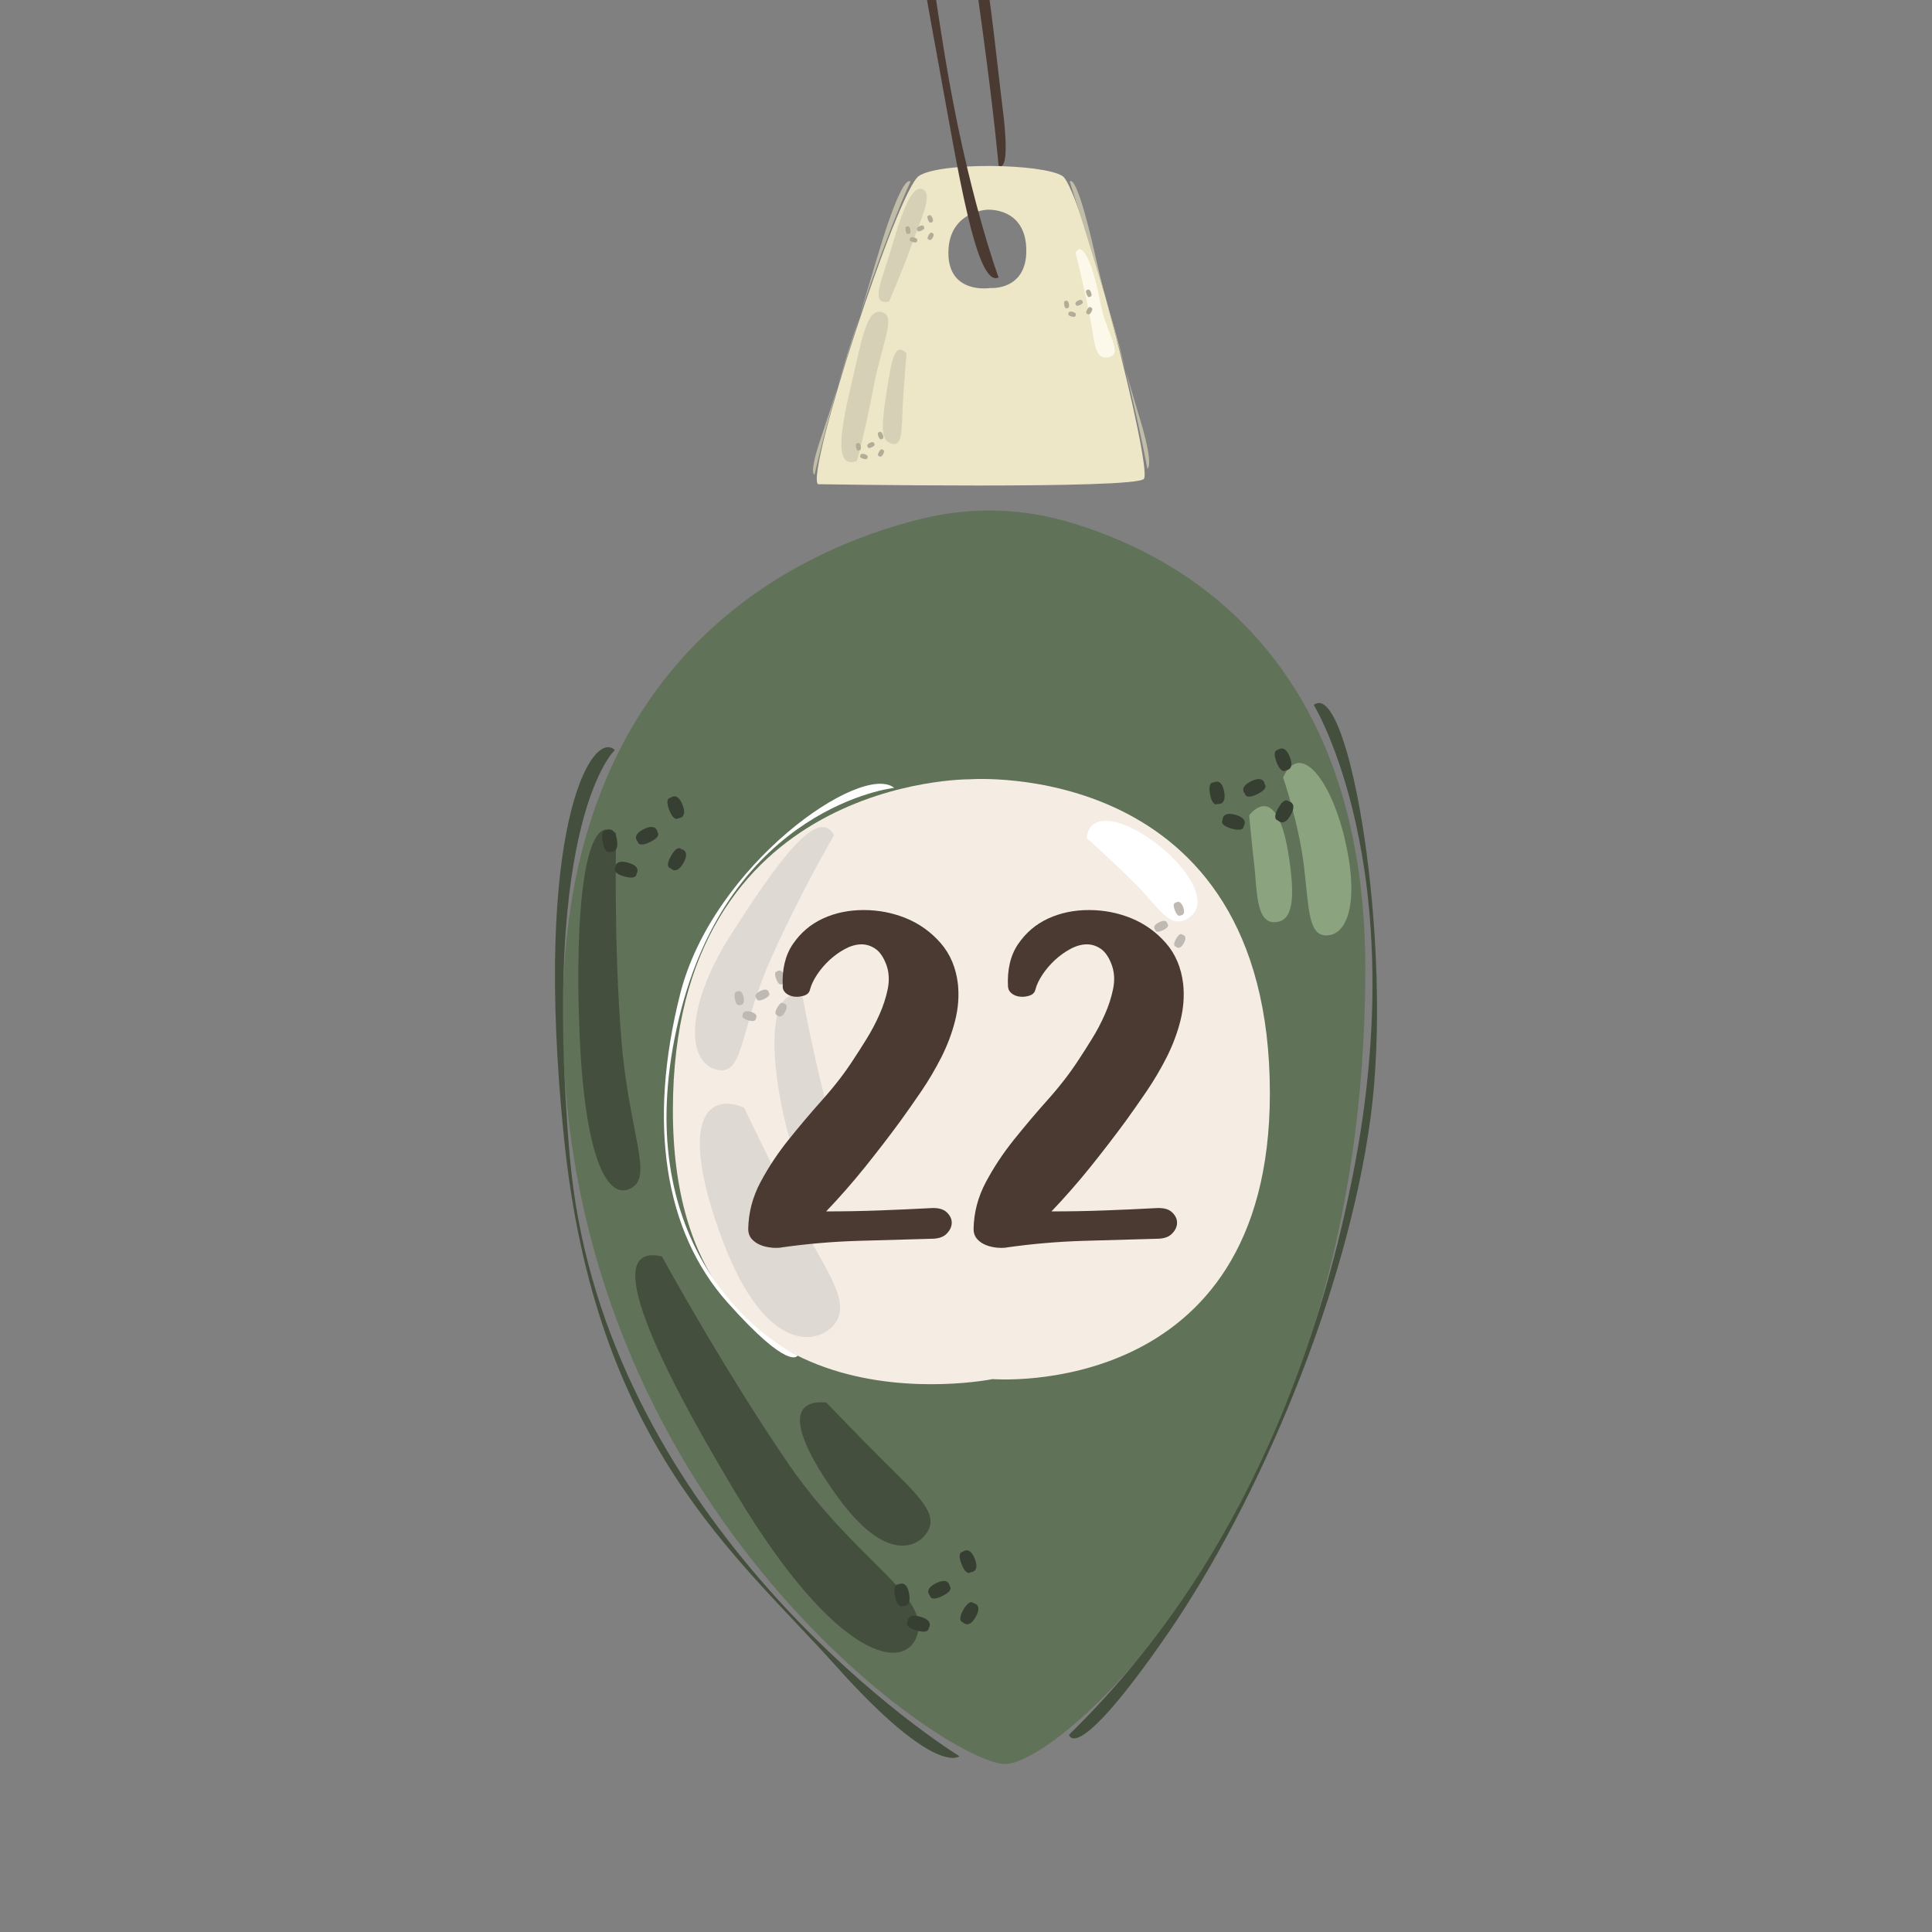 <svg viewBox="0 0 500 500" xmlns:xlink="http://www.w3.org/1999/xlink" xmlns="http://www.w3.org/2000/svg" id="Layer_1"><rect x="0" y="0" width="500" height="500" fill="#808080" stroke="none"/><defs><style>.cls-1{fill:#dfd9d3;}.cls-2{fill:#444f3e;}.cls-3{fill:#c1bca7;}.cls-4{fill:#fff;}.cls-5{fill:#bfb9b4;}.cls-6{fill:none;}.cls-7{fill:#363f31;}.cls-8{fill:#b2ad97;}.cls-9{fill:#4b3a31;}.cls-10{fill:#ede7c8;}.cls-11{fill:#fcf9eb;}.cls-12{fill:#d6d0b6;}.cls-13{fill:#8ba37f;}.cls-14{fill:#607258;}.cls-15{fill:#f5ede4;}.cls-16{clip-path:url(#clippath);}</style><clipPath id="clippath"><rect height="500" width="500" class="cls-6"></rect></clipPath></defs><g class="cls-16"><path d="M275.35,134.76c-12.13-3.39-24.94-3.48-37.15-.43-31.26,7.8-92.58,35.04-92.58,128.66,0,125.65,99.3,193.54,114.5,193.54s93.23-69.92,93.23-205.7c0-82.51-49.63-108.15-77.99-116.07Z" class="cls-14"></path><path d="M160.81,269.07c-2.03-24.66-1.35-53.37-1.35-53.37-8.11-6.76-10.81,20.26-9.46,52.02,1.35,31.75,7.09,42.89,13.17,39.86,6.08-3.04-.34-13.85-2.37-38.51Z" class="cls-2"></path><path d="M204.05,378.85c-16.89-24.66-32.76-53.7-32.76-53.7-13.51-3.04-7.09,17.56,19.25,61.47,26.35,43.91,44.25,46.27,46.95,36.14,2.7-10.13-16.55-19.25-33.44-43.91Z" class="cls-2"></path><path d="M229.04,378.51c-7.43-7.43-15.2-15.54-15.2-15.54-7.43-.68-11.48,4.05,2.37,23.64,13.85,19.59,22.63,13.17,24.32,8.78,1.69-4.39-4.05-9.46-11.48-16.89Z" class="cls-2"></path><path d="M347.94,216.72c-3.72-15.2-11.48-25-15.88-15.54,0,0,4.05,11.82,5.4,22.97,1.35,11.14,1.01,18.57,6.42,17.9,5.4-.68,7.77-10.13,4.05-25.33Z" class="cls-13"></path><path d="M323.28,210.98s.68,7.43,1.35,13.17c.68,5.74.34,14.52,5.07,14.52s5.74-5.4,3.71-17.9c-2.03-12.5-6.08-14.52-10.13-9.8Z" class="cls-13"></path><path d="M162.56,223.26c-3.55-1-3.31,1.37-3.31,1.37,0,0-1,1.25,2.32,2.19,3.32.94,3.14-.65,3.14-.65,0,0,1.43-1.9-2.15-2.91Z" class="cls-7"></path><path d="M156.94,214.87s-1.56-.34-.95,3.05c.62,3.39,1.97,2.53,1.97,2.53,0,0,2.33.45,1.68-3.18-.66-3.64-2.69-2.39-2.69-2.39Z" class="cls-7"></path><path d="M170.14,215.33s-.2-2.38-3.52-.74c-3.33,1.62-1.57,3.23-1.57,3.23,0,0,.09,1.6,3.19.09,3.11-1.52,1.89-2.58,1.89-2.58Z" class="cls-7"></path><path d="M176.34,219.78s-.98-1.28-2.68,1.73c-1.7,3.01-.11,3.19-.11,3.19,0,0,1.52,1.84,3.32-1.38,1.82-3.23-.54-3.55-.54-3.55Z" class="cls-7"></path><path d="M176.64,208.29c-1.33-3.43-3.09-1.83-3.09-1.83,0,0-1.6-.03-.35,3.17,1.25,3.22,2.41,2.11,2.41,2.11,0,0,2.38,0,1.03-3.45Z" class="cls-7"></path><path d="M238.2,418.41c-3.55-1-3.31,1.37-3.31,1.37,0,0-1,1.25,2.32,2.19,3.32.94,3.14-.65,3.14-.65,0,0,1.42-1.9-2.15-2.91Z" class="cls-7"></path><path d="M232.59,410.02s-1.56-.34-.95,3.05c.62,3.4,1.96,2.53,1.96,2.53,0,0,2.34.45,1.68-3.18-.66-3.64-2.7-2.39-2.7-2.39Z" class="cls-7"></path><path d="M245.78,410.47s-.2-2.38-3.52-.74c-3.33,1.62-1.57,3.23-1.57,3.23,0,0,.09,1.6,3.19.09,3.11-1.52,1.9-2.58,1.9-2.58Z" class="cls-7"></path><path d="M251.98,414.92s-.98-1.27-2.68,1.73c-1.7,3.01-.11,3.19-.11,3.19,0,0,1.52,1.84,3.32-1.38,1.82-3.23-.54-3.55-.54-3.55Z" class="cls-7"></path><path d="M252.28,403.43c-1.33-3.43-3.09-1.83-3.09-1.83,0,0-1.6-.03-.35,3.17,1.25,3.22,2.41,2.11,2.41,2.11,0,0,2.38,0,1.03-3.45Z" class="cls-7"></path><path d="M319.72,210.87c-3.54-1-3.31,1.37-3.31,1.37,0,0-1,1.25,2.32,2.19,3.32.94,3.14-.65,3.14-.65,0,0,1.43-1.9-2.15-2.91Z" class="cls-7"></path><path d="M314.11,202.49s-1.56-.34-.95,3.05c.62,3.39,1.97,2.52,1.97,2.52,0,0,2.34.45,1.68-3.18-.66-3.64-2.7-2.39-2.7-2.39Z" class="cls-7"></path><path d="M327.3,202.94s-.2-2.38-3.52-.74c-3.33,1.63-1.57,3.23-1.57,3.23,0,0,.09,1.6,3.19.09,3.1-1.52,1.89-2.58,1.89-2.58Z" class="cls-7"></path><path d="M333.5,207.39s-.99-1.27-2.68,1.73c-1.7,3.01-.11,3.19-.11,3.19,0,0,1.51,1.84,3.32-1.38,1.82-3.23-.54-3.55-.54-3.55Z" class="cls-7"></path><path d="M333.8,195.9c-1.33-3.43-3.08-1.83-3.08-1.83,0,0-1.6-.03-.35,3.17,1.25,3.22,2.4,2.11,2.4,2.11,0,0,2.38,0,1.03-3.45Z" class="cls-7"></path><path d="M147.47,299.47c-7.6-87.65,11.65-105.38,11.65-105.38-6.08-5.57-21.28,20.77-13.17,100.32,8.11,79.54,44.58,107.91,70.43,136.79,25.84,28.88,31.92,23.31,31.92,23.31-17.73-11.15-93.22-67.38-100.82-155.04Z" class="cls-2"></path><path d="M340,182.44s25.84,42.05,10.13,121.6c-15.71,79.54-50.67,122.61-73.46,144.9,0,0,1.52,8.61,25.33-25.84,23.81-34.45,46.61-88.66,52.69-133.76,6.08-45.09-5.57-114-14.69-106.9Z" class="cls-2"></path><path d="M251.02,201.68s-76.88-.73-76.88,85.67,82.74,69.56,82.74,69.56c0,0,71.76,5.86,71.76-73.96,0-87.13-77.61-81.27-77.61-81.27Z" class="cls-15"></path><path d="M192.56,286.64c-10.81-4.39-16.55,5.4-5.4,34.79,11.15,29.38,24.99,26.68,29.05,20.94,4.05-5.74-2.7-13.85-9.46-27.02-6.76-13.17-14.19-28.71-14.19-28.71Z" class="cls-1"></path><path d="M184.96,276.68c7.6,2.53,6.33-9.63,13.93-27.11,7.6-17.48,16.97-33.44,16.97-33.44-4.31-7.85-15.2,7.85-26.6,25.59-11.4,17.73-11.91,32.42-4.31,34.96Z" class="cls-1"></path><path d="M213.59,284.78c-3.55-13.93-5.83-26.6-5.83-26.6-7.35-3.55-9.12,9.63-5.57,27.61,3.55,17.99,8.61,23.31,14.19,20.27,5.57-3.04.76-7.34-2.79-21.28Z" class="cls-1"></path><path d="M281.23,216.89s6.59,5.83,12.67,11.91,8.87,12.16,13.93,8.61c5.07-3.55.25-12.16-8.11-18.75-8.36-6.59-17.73-9.12-18.49-1.77Z" class="cls-4"></path><path d="M194.27,261.85c-2.2-.62-2.06.85-2.06.85,0,0-.62.78,1.44,1.36,2.06.59,1.95-.41,1.95-.41,0,0,.89-1.18-1.33-1.81Z" class="cls-5"></path><path d="M190.78,256.63s-.97-.21-.59,1.89c.38,2.11,1.22,1.57,1.22,1.57,0,0,1.45.28,1.04-1.98-.41-2.26-1.68-1.49-1.68-1.49Z" class="cls-5"></path><path d="M198.98,256.92s-.12-1.48-2.18-.46c-2.07,1.01-.98,2.01-.98,2.01,0,0,.06.99,1.99.05,1.93-.94,1.18-1.6,1.18-1.6Z" class="cls-5"></path><path d="M202.83,259.68s-.61-.79-1.66,1.07c-1.05,1.87-.06,1.99-.06,1.99,0,0,.94,1.15,2.06-.85,1.13-2.01-.33-2.21-.33-2.21Z" class="cls-5"></path><path d="M203.02,252.54c-.83-2.13-1.92-1.14-1.92-1.14,0,0-1-.02-.22,1.97.78,2,1.49,1.31,1.49,1.31,0,0,1.48,0,.64-2.14Z" class="cls-5"></path><path d="M297.45,244.07c-2.2-.62-2.06.85-2.06.85,0,0-.62.78,1.44,1.36,2.06.59,1.95-.41,1.95-.41,0,0,.89-1.18-1.33-1.81Z" class="cls-5"></path><path d="M293.96,238.86s-.97-.21-.59,1.89c.38,2.11,1.22,1.57,1.22,1.57,0,0,1.45.28,1.04-1.98-.41-2.26-1.68-1.49-1.68-1.49Z" class="cls-5"></path><path d="M302.16,239.14s-.12-1.48-2.18-.46c-2.07,1.01-.98,2.01-.98,2.01,0,0,.06,1,1.99.05s1.18-1.6,1.18-1.6Z" class="cls-5"></path><path d="M306.01,241.91s-.61-.79-1.66,1.07c-1.05,1.87-.06,1.99-.06,1.99,0,0,.94,1.15,2.06-.85,1.13-2.01-.33-2.21-.33-2.21Z" class="cls-5"></path><path d="M306.2,234.76c-.83-2.13-1.92-1.14-1.92-1.14,0,0-1-.02-.22,1.97.78,2,1.49,1.31,1.49,1.31,0,0,1.48,0,.64-2.14Z" class="cls-5"></path><path d="M231.41,203.89s-42.56,4.73-55.73,59.79c-13.17,55.05,17.9,80.73,30.74,87.14,0,0-2.03,4.39-18.24-13.85-16.21-18.24-20.61-46.27-12.16-79.71,8.44-33.44,46.95-60.12,55.39-53.37Z" class="cls-4"></path><path d="M274.94,45.54c-5.04-3.21-31.63-3.67-37.13,0-5.5,3.67-29.34,76.57-26.13,79.77,0,0,82.07,1.37,84.36-1.38,2.29-2.75-16.05-75.19-21.09-78.4ZM256.24,74.54s-10.8,1.72-10.8-9.08,10.04-11.18,10.04-11.18c0,0,10.13-.76,10.13,10.61,0,10.42-9.37,9.65-9.37,9.65Z" class="cls-10"></path><path d="M228.2,80.77c-3.89-1.01-5.07,6.76-7.77,18.24-2.7,11.48-4.9,22.63,1.35,20.27,0,0,1.86-6.42,4.22-18.75,2.37-12.33,6.08-18.75,2.2-19.76Z" class="cls-12"></path><path d="M238.84,49.02c-2.7-1.35-5.24,5.23-7.94,14.52-2.7,9.29-5.91,15.37-.84,14.53,0,0,3.21-7.26,5.74-14.35,2.53-7.09,5.74-13.34,3.04-14.69Z" class="cls-12"></path><path d="M229.38,101.88c-1.52,9.8-1.18,12.49,1.69,13,2.87.51,2.19-5.23,2.7-12.5.51-7.26.85-10.98.85-10.98-3.04-2.7-3.72.67-5.24,10.47Z" class="cls-12"></path><path d="M278.36,65.4s2.03,8.11,3.55,15.7c1.52,7.6,1.18,12.16,5.07,11.32,3.89-.85-.67-5.91-2.19-14.02-1.52-8.11-4.39-16.72-6.42-13Z" class="cls-11"></path><path d="M236.59,61.46c-1.19-.34-1.11.46-1.11.46,0,0-.34.42.78.74,1.12.32,1.06-.22,1.06-.22,0,0,.48-.64-.72-.97Z" class="cls-8"></path><path d="M234.7,58.64s-.52-.12-.32,1.03c.21,1.14.66.85.66.85,0,0,.78.15.56-1.07-.22-1.22-.91-.81-.91-.81Z" class="cls-8"></path><path d="M239.14,58.79s-.07-.8-1.18-.25c-1.12.54-.53,1.09-.53,1.09,0,0,.03.54,1.07.03,1.04-.51.64-.87.64-.87Z" class="cls-8"></path><path d="M241.22,60.29s-.33-.43-.9.58c-.57,1.01-.04,1.08-.04,1.08,0,0,.51.62,1.12-.46.61-1.09-.18-1.19-.18-1.19Z" class="cls-8"></path><path d="M241.32,56.43c-.45-1.16-1.04-.62-1.04-.62,0,0-.54-.01-.12,1.06.42,1.08.81.71.81.71,0,0,.8,0,.35-1.16Z" class="cls-8"></path><path d="M277.63,80.71c-1.19-.34-1.12.46-1.12.46,0,0-.34.42.78.73,1.12.32,1.06-.22,1.06-.22,0,0,.48-.63-.72-.97Z" class="cls-8"></path><path d="M275.74,77.89s-.52-.11-.32,1.03c.21,1.14.66.85.66.85,0,0,.78.16.56-1.07-.22-1.22-.91-.81-.91-.81Z" class="cls-8"></path><path d="M280.17,78.05s-.07-.8-1.18-.25c-1.12.55-.53,1.09-.53,1.09,0,0,.03.54,1.07.03,1.04-.51.64-.86.64-.86Z" class="cls-8"></path><path d="M282.26,79.54s-.33-.43-.9.58c-.57,1.01-.03,1.07-.03,1.07,0,0,.51.62,1.12-.46.61-1.09-.18-1.19-.18-1.19Z" class="cls-8"></path><path d="M282.36,75.68c-.45-1.16-1.04-.62-1.04-.62,0,0-.54-.01-.12,1.06.42,1.08.81.71.81.71,0,0,.8,0,.35-1.16Z" class="cls-8"></path><path d="M223.75,117.53c-1.19-.34-1.11.46-1.11.46,0,0-.34.42.78.74,1.12.32,1.05-.22,1.05-.22,0,0,.48-.63-.72-.98Z" class="cls-8"></path><path d="M221.86,114.71s-.52-.12-.32,1.02c.21,1.14.66.85.66.85,0,0,.78.15.56-1.07-.22-1.22-.91-.81-.91-.81Z" class="cls-8"></path><path d="M226.3,114.86s-.07-.8-1.18-.25c-1.12.55-.53,1.09-.53,1.09,0,0,.03.54,1.07.03,1.04-.51.63-.87.63-.87Z" class="cls-8"></path><path d="M228.38,116.36s-.33-.43-.9.58c-.57,1.01-.04,1.07-.04,1.07,0,0,.51.62,1.12-.46.62-1.09-.18-1.19-.18-1.19Z" class="cls-8"></path><path d="M228.49,112.5c-.45-1.16-1.04-.62-1.04-.62,0,0-.54-.01-.12,1.06.42,1.08.81.71.81.71,0,0,.8,0,.35-1.16Z" class="cls-8"></path><path d="M210.81,122.82s2.13-9.41,5.98-22.75c-1.58,4.98-3.02,9.42-4.12,12.62-3.55,10.3-1.85,10.13-1.85,10.13Z" class="cls-3"></path><path d="M227.02,66.58c-1.23,4.19-2.83,9.52-4.54,15.16.11-.33.21-.65.32-.97,7.6-22.63,12.84-33.78,12.84-33.78-1.52-1.18-4.9,6.92-8.61,19.59Z" class="cls-3"></path><path d="M222.47,81.74c-2.18,6.53-4.08,12.77-5.69,18.32,1.83-5.75,3.83-12.21,5.69-18.32Z" class="cls-3"></path><path d="M286.08,76.98c1.58,6.11,3.42,12.67,5.23,18.92-1.01-4.06-2.13-8.29-3.33-12.43-.63-2.17-1.27-4.34-1.9-6.49Z" class="cls-3"></path><path d="M276.84,46.99s4.58,14.25,9.24,29.99c-.94-3.64-1.79-7.11-2.49-10.23-2.7-12.16-5.4-21.11-6.76-19.76Z" class="cls-3"></path><path d="M295.08,108.63c-1.16-3.85-2.45-8.21-3.76-12.73,3.41,13.65,5.62,25.4,5.62,25.4,0,0,1.86-.34-1.86-12.67Z" class="cls-3"></path><path d="M258.43,71.82s-8.11-21.95-13.85-57.08c-5.74-35.13-7.09-51.34-2.03-52.69,5.07-1.35,8.11,19.25,11.48,43.91,3.38,24.66,4.39,36.82,4.39,36.82,0,0,3.38,3.38,1.01-15.2-2.37-18.58-6.76-70.93-16.89-68.57-10.13,2.36-4.73,29.72.34,57.42,5.06,27.7,9.79,58.09,15.54,55.39Z" class="cls-9"></path></g><path d="M202.58,255.44c-.25-4.48.63-8.19,2.62-11.12,2-2.93,4.58-5.13,7.76-6.6,3.18-1.47,6.7-2.2,10.57-2.2s7.53.72,11,2.14c3.46,1.43,6.44,3.57,8.92,6.42,2.48,2.85,3.97,6.4,4.46,10.63.32,3.1.08,6.25-.74,9.48-.81,3.22-2,6.35-3.54,9.41-1.55,3.05-3.28,5.99-5.19,8.8-1.92,2.81-3.73,5.4-5.44,7.76-2.93,3.99-5.99,7.96-9.17,11.92-3.18,3.95-6.52,7.76-10.02,11.43,4.64,0,9.23-.08,13.75-.25,4.52-.16,9.02-.37,13.5-.61,1.79-.08,3.12.28,3.97,1.1.85.82,1.28,1.71,1.28,2.69s-.43,1.92-1.28,2.81c-.86.9-2.18,1.34-3.97,1.34-6.35.17-12.77.35-19.25.55-6.48.21-12.89.76-19.24,1.65-.74.16-1.63.2-2.69.12-1.07-.09-2.06-.3-3-.67-.93-.37-1.71-.89-2.32-1.58-.61-.69-.92-1.57-.92-2.63.08-4.24,1.14-8.27,3.18-12.1,2.04-3.83,4.48-7.51,7.33-11.06,2.85-3.54,5.8-7.03,8.86-10.45,3.05-3.42,5.68-6.84,7.88-10.26.98-1.47,2.1-3.22,3.36-5.26,1.26-2.04,2.39-4.16,3.36-6.36.98-2.2,1.69-4.4,2.14-6.6.44-2.2.34-4.23-.31-6.11-.73-2.03-1.69-3.46-2.87-4.27-1.18-.81-2.44-1.2-3.79-1.16-1.34.04-2.73.45-4.16,1.23-1.42.77-2.75,1.73-3.97,2.86-1.22,1.14-2.29,2.38-3.18,3.73-.89,1.34-1.51,2.63-1.83,3.85-.16.73-.61,1.24-1.34,1.52-.73.29-1.53.41-2.39.37-.86-.04-1.61-.28-2.26-.73-.65-.45-1.02-1.04-1.1-1.77Z" class="cls-9"></path><path d="M260.87,255.44c-.24-4.48.63-8.19,2.62-11.12,2-2.93,4.58-5.13,7.76-6.6,3.18-1.47,6.7-2.2,10.57-2.2s7.53.72,11,2.14c3.46,1.43,6.44,3.57,8.93,6.42,2.48,2.85,3.97,6.4,4.46,10.63.32,3.1.08,6.25-.73,9.48-.81,3.22-2,6.35-3.54,9.41-1.55,3.05-3.28,5.99-5.19,8.8-1.92,2.81-3.73,5.4-5.44,7.76-2.93,3.99-5.99,7.96-9.17,11.92-3.18,3.95-6.52,7.76-10.02,11.43,4.64,0,9.23-.08,13.75-.25,4.52-.16,9.02-.37,13.5-.61,1.8-.08,3.12.28,3.97,1.1.86.82,1.28,1.71,1.28,2.69s-.42,1.92-1.28,2.81c-.85.9-2.18,1.34-3.97,1.34-6.35.17-12.77.35-19.25.55-6.47.21-12.89.76-19.24,1.65-.73.16-1.63.2-2.69.12-1.06-.09-2.06-.3-2.99-.67-.94-.37-1.71-.89-2.32-1.58-.61-.69-.92-1.57-.92-2.63.08-4.24,1.14-8.27,3.18-12.1,2.04-3.83,4.48-7.51,7.33-11.06,2.85-3.54,5.8-7.03,8.86-10.45,3.05-3.42,5.68-6.84,7.89-10.26.97-1.47,2.1-3.22,3.35-5.26,1.27-2.04,2.39-4.16,3.36-6.36.98-2.2,1.69-4.4,2.14-6.6.45-2.2.34-4.23-.31-6.11-.73-2.03-1.69-3.46-2.87-4.27-1.18-.81-2.44-1.2-3.79-1.16-1.34.04-2.73.45-4.15,1.23-1.43.77-2.75,1.73-3.97,2.86-1.22,1.14-2.28,2.38-3.18,3.73-.89,1.34-1.51,2.63-1.83,3.85-.16.73-.61,1.24-1.34,1.52-.73.29-1.53.41-2.38.37-.86-.04-1.61-.28-2.26-.73-.65-.45-1.02-1.04-1.1-1.77Z" class="cls-9"></path></svg>